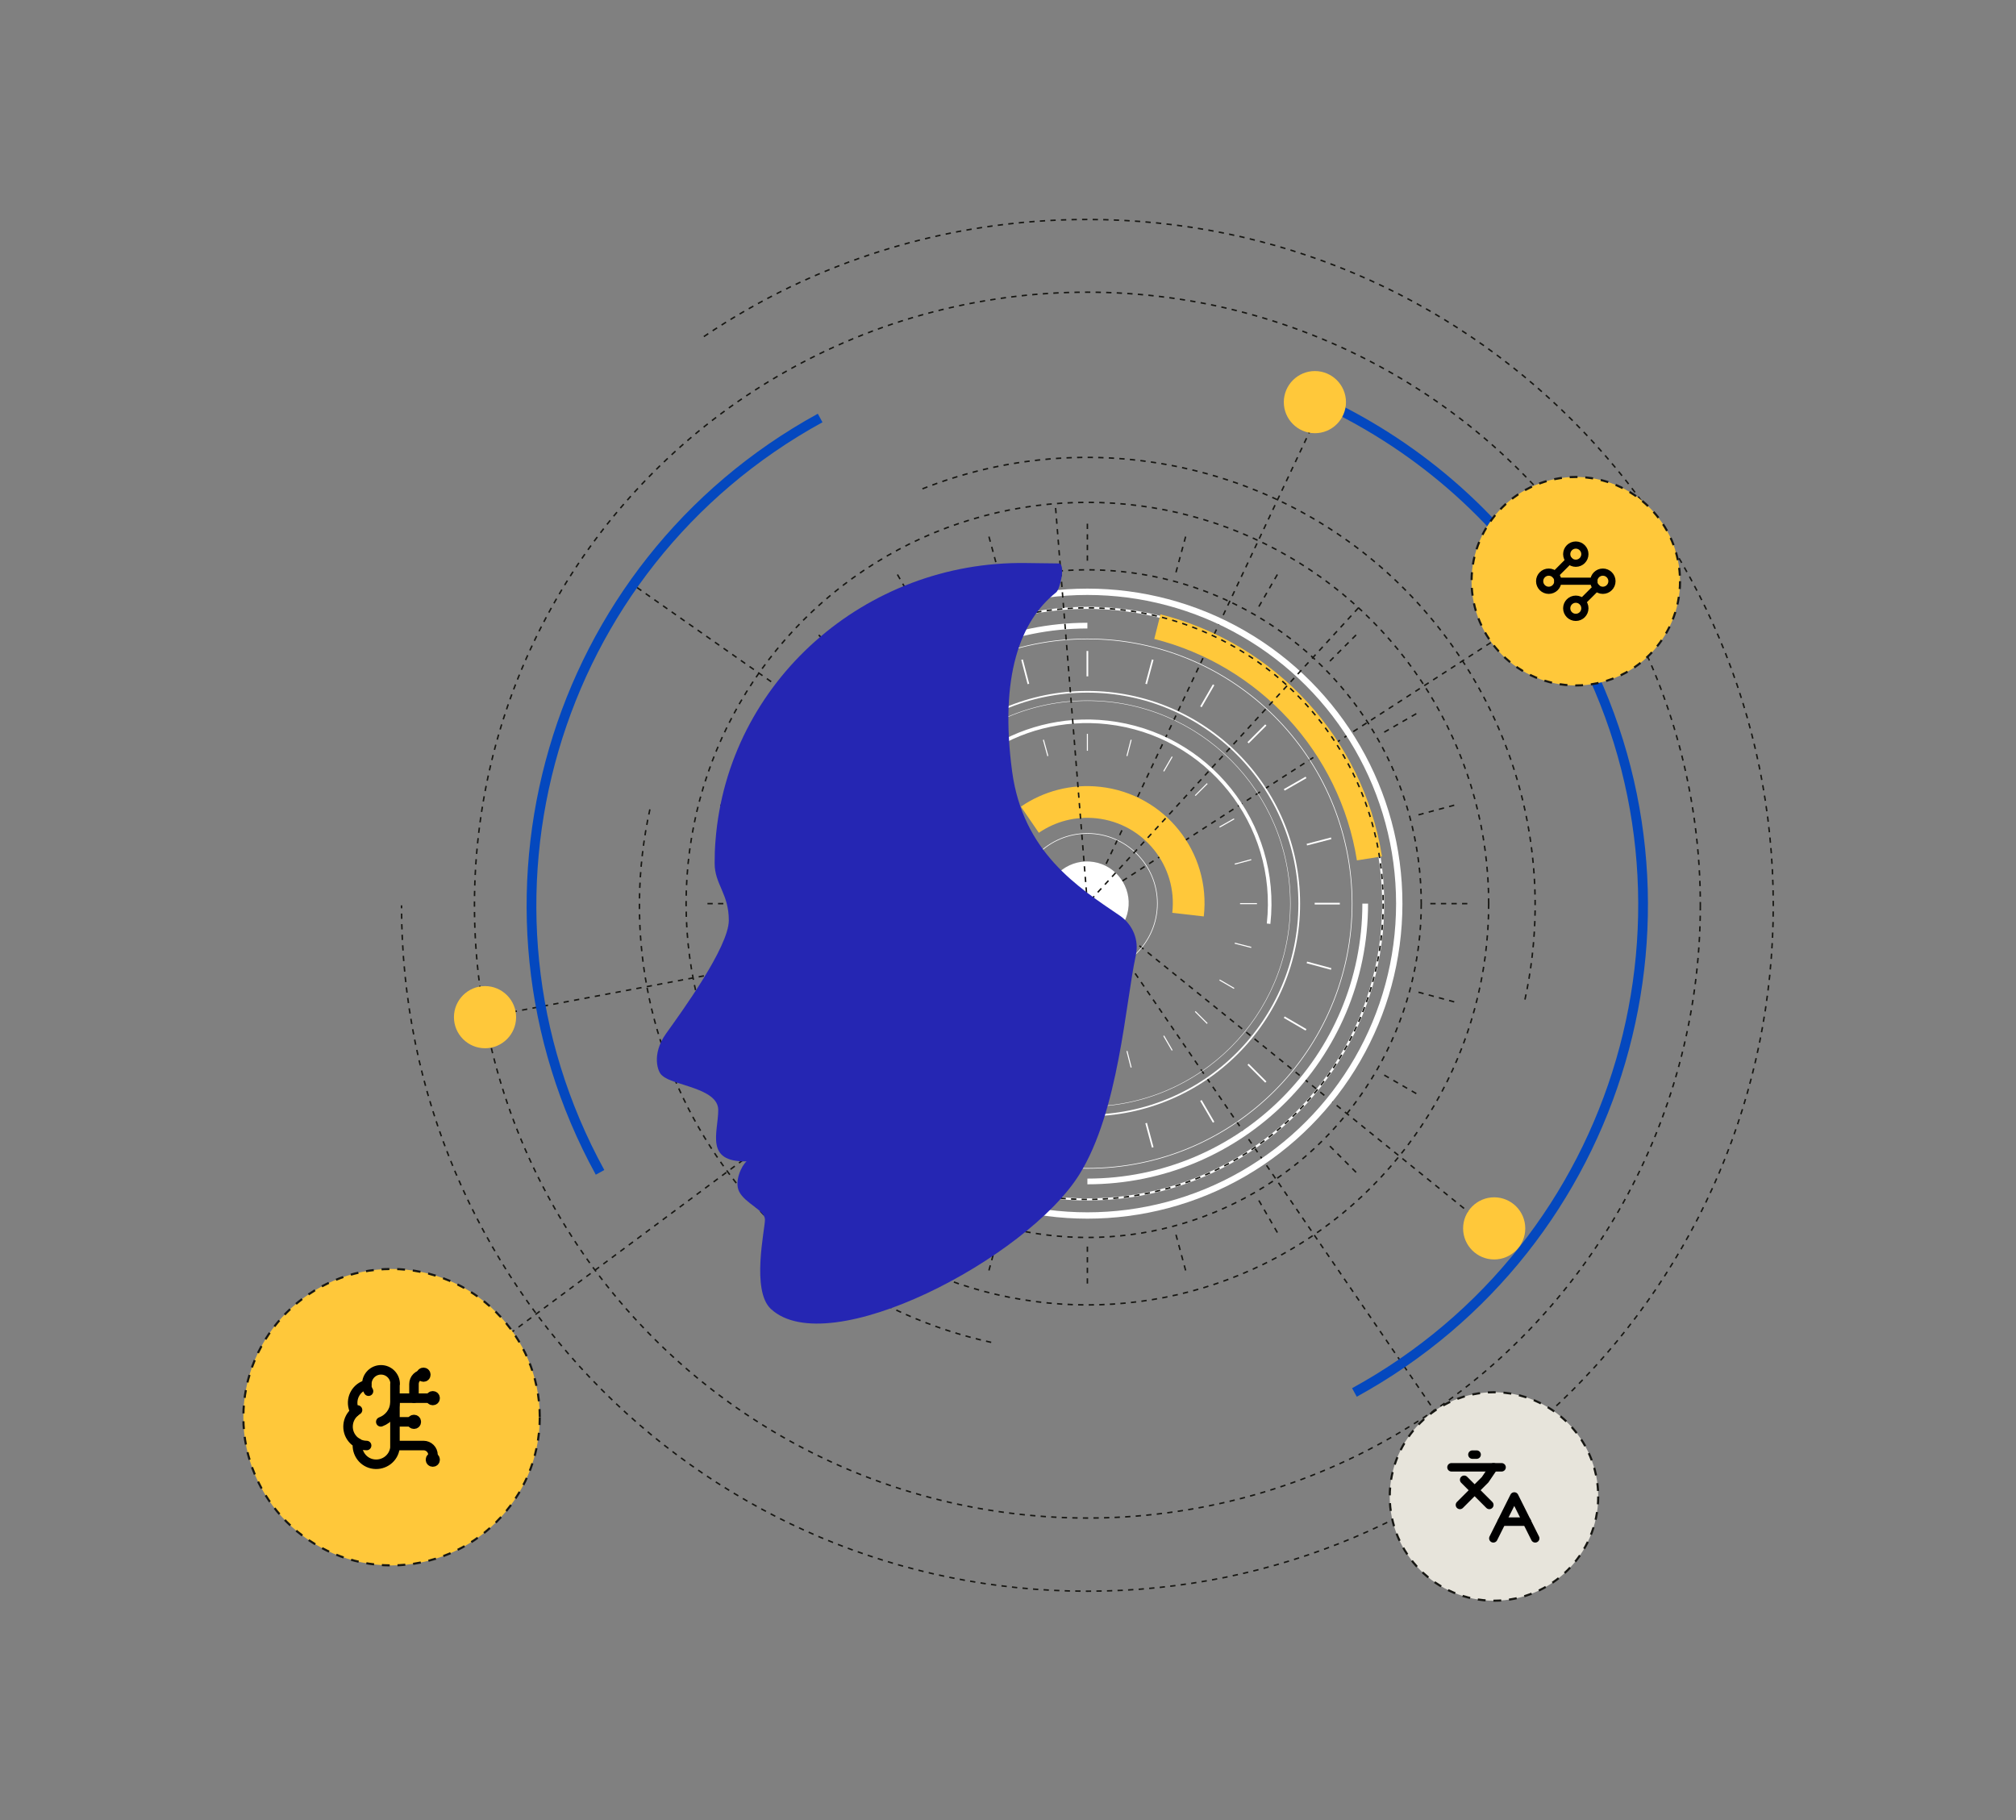 <?xml version="1.0" encoding="UTF-8"?>
<svg id="Layer_2" data-name="Layer 2" xmlns="http://www.w3.org/2000/svg" version="1.1" viewBox="0 0 953.5 861">
  <rect x="0" y="0" width="953.5" height="861" fill="#808080" stroke="none"/>
  <defs>
    <style>
      .cls-1 {
        stroke-width: 1px;
      }

      .cls-1, .cls-2, .cls-3, .cls-4, .cls-5, .cls-6, .cls-7, .cls-8, .cls-9, .cls-10, .cls-11, .cls-12, .cls-13, .cls-14, .cls-15, .cls-16 {
        fill: none;
      }

      .cls-1, .cls-2, .cls-3, .cls-6, .cls-7, .cls-10, .cls-12, .cls-14, .cls-15 {
        stroke: #fff;
      }

      .cls-1, .cls-2, .cls-4, .cls-5, .cls-6, .cls-7, .cls-8, .cls-10, .cls-12, .cls-14, .cls-15 {
        stroke-miterlimit: 10;
      }

      .cls-2 {
        stroke-width: 2.7px;
      }

      .cls-3 {
        stroke-miterlimit: 10;
        stroke-width: .3px;
      }

      .cls-4 {
        stroke-width: 12px;
      }

      .cls-4, .cls-5 {
        stroke: #ffc83a;
      }

      .cls-17, .cls-18 {
        stroke-dasharray: 0 0 0 0 0 0 3.7 3.7;
        stroke-width: 1px;
      }

      .cls-17, .cls-18, .cls-13 {
        stroke: #171713;
      }

      .cls-17, .cls-19 {
        fill: #ffc83a;
      }

      .cls-5 {
        stroke-width: 15px;
      }

      .cls-6 {
        stroke-width: .3px;
      }

      .cls-7 {
        stroke-width: 3px;
      }

      .cls-8 {
        stroke: #0448bf;
        stroke-width: 4.6px;
      }

      .cls-9 {
        stroke-width: 4px;
      }

      .cls-9, .cls-11, .cls-16 {
        stroke: #000;
        stroke-linecap: round;
        stroke-linejoin: round;
      }

      .cls-10 {
        stroke-width: .8px;
      }

      .cls-18 {
        fill: #e7e4db;
      }

      .cls-11 {
        stroke-width: 4.5px;
      }

      .cls-20 {
        fill: #2526b3;
        isolation: isolate;
        opacity: 1;
      }

      .cls-20, .cls-19, .cls-21 {
        stroke-width: 0px;
      }

      .cls-12 {
        stroke-width: 1.7px;
      }

      .cls-13 {
        stroke-dasharray: 0 0 0 0 0 0 2.5 2.5;
        stroke-width: .7px;
      }

      .cls-14 {
        stroke-width: .5px;
      }

      .cls-15 {
        stroke-width: .2px;
      }

      .cls-21 {
        fill: #fff;
      }

      .cls-16 {
        stroke-width: 3.4px;
      }
    </style>
  </defs>
  <g id="Layer_1-2" data-name="Layer 1-2">
    <g>
      <g>
        <g>
          <g>
            <g>
              <polyline class="cls-13" points="301.3 277.9 514.3 427.4 730.5 287.5"/>
              <polyline class="cls-13" points="189.1 669.5 514.3 427.4 229.2 481.1"/>
              <polyline class="cls-13" points="704.1 581 514.3 427.4 629.6 182.5"/>
              <line class="cls-13" x1="514.3" y1="427.4" x2="688.3" y2="681.6"/>
            </g>
            <g>
              <circle class="cls-13" cx="703.6" cy="581" r="3"/>
              <path class="cls-13" d="M711.3,581c0,4.3-3.5,7.7-7.7,7.7s-7.7-3.5-7.7-7.7,3.5-7.7,7.7-7.7,7.7,3.5,7.7,7.7Z"/>
            </g>
            <g>
              <circle class="cls-13" cx="688.3" cy="681.6" r="3"/>
              <path class="cls-13" d="M696,681.6c0,4.3-3.5,7.7-7.7,7.7s-7.7-3.5-7.7-7.7,3.5-7.7,7.7-7.7,7.7,3.5,7.7,7.7Z"/>
            </g>
            <g>
              <circle class="cls-13" cx="188.2" cy="670.3" r="3"/>
              <circle class="cls-13" cx="188.2" cy="670.3" r="7.7"/>
            </g>
            <g>
              <circle class="cls-13" cx="229.4" cy="481.1" r="3"/>
              <circle class="cls-13" cx="229.4" cy="481.1" r="7.7"/>
            </g>
          </g>
          <g>
            <g>
              <line class="cls-13" x1="514.3" y1="265.2" x2="514.3" y2="247.2"/>
              <line class="cls-13" x1="472.3" y1="270.7" x2="467.6" y2="253.3"/>
              <line class="cls-13" x1="433.2" y1="286.9" x2="424.2" y2="271.3"/>
              <line class="cls-13" x1="399.6" y1="312.7" x2="386.9" y2="300"/>
              <line class="cls-13" x1="373.8" y1="346.3" x2="358.2" y2="337.3"/>
              <line class="cls-13" x1="357.6" y1="385.4" x2="340.2" y2="380.7"/>
              <line class="cls-13" x1="352.1" y1="427.4" x2="334.1" y2="427.4"/>
              <line class="cls-13" x1="357.6" y1="469.3" x2="340.2" y2="474"/>
              <line class="cls-13" x1="373.8" y1="508.5" x2="358.2" y2="517.5"/>
              <line class="cls-13" x1="399.6" y1="542.1" x2="386.9" y2="554.8"/>
              <line class="cls-13" x1="433.2" y1="567.8" x2="424.2" y2="583.4"/>
              <line class="cls-13" x1="472.3" y1="584" x2="467.6" y2="601.4"/>
              <line class="cls-13" x1="514.3" y1="589.6" x2="514.3" y2="607.5"/>
              <line class="cls-13" x1="556.2" y1="584" x2="560.9" y2="601.4"/>
              <line class="cls-13" x1="595.4" y1="567.8" x2="604.4" y2="583.4"/>
              <line class="cls-13" x1="629" y1="542.1" x2="641.7" y2="554.8"/>
              <line class="cls-13" x1="654.7" y1="508.5" x2="670.3" y2="517.5"/>
              <line class="cls-13" x1="670.9" y1="469.3" x2="688.3" y2="474"/>
              <line class="cls-13" x1="676.5" y1="427.4" x2="694.4" y2="427.4"/>
              <line class="cls-13" x1="670.9" y1="385.4" x2="688.3" y2="380.7"/>
              <line class="cls-13" x1="654.7" y1="346.3" x2="670.3" y2="337.3"/>
              <line class="cls-13" x1="629" y1="312.7" x2="641.7" y2="300"/>
              <line class="cls-13" x1="595.4" y1="286.9" x2="604.4" y2="271.3"/>
              <line class="cls-13" x1="556.2" y1="270.7" x2="560.9" y2="253.3"/>
            </g>
            <g>
              <circle class="cls-13" cx="514.3" cy="427.4" r="189.8"/>
              <circle class="cls-13" cx="514.3" cy="427.4" r="157.9"/>
            </g>
          </g>
          <g>
            <circle class="cls-7" cx="514.3" cy="427.4" r="147.5"/>
            <circle class="cls-10" cx="514.3" cy="427.4" r="100.2"/>
            <circle class="cls-3" cx="514.3" cy="427.3" r="33.1"/>
            <circle class="cls-1" cx="514.3" cy="427.4" r="139.9"/>
            <circle class="cls-6" cx="514.3" cy="427.4" r="125.2"/>
            <path class="cls-4" d="M547.4,296.4c51.9,13.1,91.8,56.1,100.3,109.6"/>
            <circle class="cls-15" cx="514.3" cy="427.4" r="96"/>
            <circle class="cls-21" cx="514.3" cy="427.4" r="19.7" transform="translate(10 866.5) rotate(-80.8)"/>
            <g>
              <line class="cls-10" x1="514.3" y1="319.9" x2="514.3" y2="307.9"/>
              <line class="cls-10" x1="486.4" y1="323.5" x2="483.4" y2="312"/>
              <line class="cls-10" x1="460.5" y1="334.3" x2="454.6" y2="323.9"/>
              <line class="cls-10" x1="438.2" y1="351.3" x2="429.8" y2="342.9"/>
              <line class="cls-10" x1="421.2" y1="373.6" x2="410.9" y2="367.7"/>
              <line class="cls-10" x1="410.4" y1="399.5" x2="398.9" y2="396.5"/>
              <line class="cls-10" x1="406.8" y1="427.4" x2="394.9" y2="427.4"/>
              <line class="cls-10" x1="410.4" y1="455.2" x2="398.9" y2="458.3"/>
              <line class="cls-10" x1="421.2" y1="481.1" x2="410.9" y2="487.1"/>
              <line class="cls-10" x1="438.2" y1="503.4" x2="429.8" y2="511.8"/>
              <line class="cls-10" x1="460.5" y1="520.5" x2="454.6" y2="530.8"/>
              <line class="cls-10" x1="486.4" y1="531.2" x2="483.4" y2="542.7"/>
              <line class="cls-10" x1="514.3" y1="534.9" x2="514.3" y2="546.8"/>
              <line class="cls-10" x1="542.1" y1="531.2" x2="545.2" y2="542.7"/>
              <line class="cls-10" x1="568" y1="520.5" x2="574" y2="530.8"/>
              <line class="cls-10" x1="590.3" y1="503.4" x2="598.7" y2="511.8"/>
              <line class="cls-10" x1="607.4" y1="481.1" x2="617.7" y2="487.1"/>
              <line class="cls-10" x1="618.1" y1="455.2" x2="629.6" y2="458.3"/>
              <line class="cls-10" x1="621.8" y1="427.4" x2="633.7" y2="427.4"/>
              <line class="cls-10" x1="618.1" y1="399.5" x2="629.6" y2="396.5"/>
              <line class="cls-10" x1="607.4" y1="373.6" x2="617.7" y2="367.7"/>
              <line class="cls-10" x1="590.3" y1="351.3" x2="598.7" y2="342.9"/>
              <line class="cls-10" x1="568" y1="334.3" x2="574" y2="323.9"/>
              <line class="cls-10" x1="542.1" y1="323.5" x2="545.2" y2="312"/>
            </g>
            <g>
              <line class="cls-14" x1="514.3" y1="355.1" x2="514.3" y2="347.1"/>
              <line class="cls-14" x1="495.6" y1="357.6" x2="493.5" y2="349.9"/>
              <line class="cls-14" x1="478.2" y1="364.8" x2="474.2" y2="357.9"/>
              <line class="cls-14" x1="463.2" y1="376.3" x2="457.5" y2="370.6"/>
              <line class="cls-14" x1="451.7" y1="391.2" x2="444.8" y2="387.3"/>
              <line class="cls-14" x1="444.5" y1="408.7" x2="436.8" y2="406.6"/>
              <line class="cls-14" x1="442" y1="427.4" x2="434" y2="427.4"/>
              <line class="cls-14" x1="444.5" y1="446.1" x2="436.8" y2="448.1"/>
              <line class="cls-14" x1="451.7" y1="463.5" x2="444.8" y2="467.5"/>
              <line class="cls-14" x1="463.2" y1="478.4" x2="457.5" y2="484.1"/>
              <line class="cls-14" x1="478.2" y1="489.9" x2="474.2" y2="496.8"/>
              <line class="cls-14" x1="495.6" y1="497.1" x2="493.5" y2="504.9"/>
              <line class="cls-14" x1="514.3" y1="499.6" x2="514.3" y2="507.6"/>
              <line class="cls-14" x1="533" y1="497.1" x2="535" y2="504.9"/>
              <line class="cls-14" x1="550.4" y1="489.9" x2="554.4" y2="496.8"/>
              <line class="cls-14" x1="565.3" y1="478.4" x2="571" y2="484.1"/>
              <line class="cls-14" x1="576.8" y1="463.5" x2="583.7" y2="467.5"/>
              <line class="cls-14" x1="584" y1="446.1" x2="591.8" y2="448.1"/>
              <line class="cls-14" x1="586.5" y1="427.4" x2="594.5" y2="427.4"/>
              <line class="cls-14" x1="584" y1="408.7" x2="591.8" y2="406.6"/>
              <line class="cls-14" x1="576.8" y1="391.2" x2="583.7" y2="387.3"/>
              <line class="cls-14" x1="565.3" y1="376.3" x2="571" y2="370.6"/>
              <line class="cls-14" x1="550.4" y1="364.8" x2="554.4" y2="357.9"/>
              <line class="cls-14" x1="533" y1="357.6" x2="535" y2="349.9"/>
            </g>
            <g>
              <path class="cls-2" d="M414.7,513.1c-19.8-23-31.8-53-31.8-85.8,0-72.6,58.8-131.4,131.4-131.4"/>
              <path class="cls-2" d="M645.7,427.4c0,72.6-58.8,131.4-131.4,131.4"/>
            </g>
            <g>
              <path class="cls-12" d="M465.6,356.2c16.4-11.3,36.9-16.9,58.2-14.5,47.3,5.3,81.4,47.9,76.2,95.2"/>
              <path class="cls-12" d="M504.8,513c-47.3-5.3-81.4-47.9-76.2-95.2"/>
            </g>
            <g>
              <path class="cls-5" d="M487.1,387.7c9.2-6.3,20.5-9.4,32.4-8.1,26.4,2.9,45.4,26.7,42.4,53"/>
              <path class="cls-5" d="M509,475.1c-26.4-2.9-45.4-26.7-42.4-53"/>
            </g>
          </g>
          <g>
            <circle class="cls-13" cx="514.3" cy="427.4" r="139.9"/>
            <polyline class="cls-13" points="642.5 287.5 514.3 427.4 499.1 238.2"/>
          </g>
        </g>
        <circle class="cls-13" cx="514.3" cy="428.1" r="289.9"/>
        <path class="cls-13" d="M332.9,159.2c51.8-35,114.2-55.4,181.4-55.4,179.1,0,324.4,145.2,324.4,324.4s-145.2,324.4-324.4,324.4-324.4-145.2-324.4-324.4"/>
        <g>
          <path class="cls-8" d="M283.8,554.5c-69.8-127.3-23.2-287,104.1-356.8"/>
          <path class="cls-8" d="M634.7,194.5c45,23.2,83.8,59.5,110,107.3,69.8,127.3,23.2,287-104.1,356.8"/>
        </g>
        <g>
          <path class="cls-13" d="M468.8,634.9c-114.2-25.1-186.5-138-161.4-252.2"/>
          <path class="cls-13" d="M436.3,231.2c37.9-15,80.6-19.3,123.4-9.9,114.2,25.1,186.5,138,161.4,252.2"/>
        </g>
      </g>
      <path class="cls-20" d="M501.2,266.5l-16-.2c-75.7-1.1-141,55.9-146.8,131.4-.3,3.5-.4,7.1-.4,10.6,0,10,6.7,14.3,6.7,27s-22.7,43.8-29.7,53.6c-7,9.8-3.9,18.4-1.8,19.8,4.9,4.8,26.5,5.8,26.5,16.3s-6.6,24.7,13.4,24.3c-2.4,2-5.9,9.5-3.5,14.3,2.8,5.6,12.2,8.8,12.2,13.3s-6.6,33.5,2.8,42.2c27.2,25.3,121.1-23.9,145.9-63.6,18.7-30,21.8-81.2,26.7-103.6,1.6-7.2-1.4-14.5-7.4-18.7-20-13.6-45.9-30-51.1-68.3-6-45,3.8-71.2,20.8-84.7,1.8-1.4,4.4-12.4,1.7-13.6h0Z"/>
      <g>
        <circle class="cls-19" cx="730.5" cy="287.5" r="5.8"/>
        <path class="cls-19" d="M745.3,287.5c0,8.1-6.6,14.7-14.7,14.7s-14.7-6.6-14.7-14.7,6.6-14.7,14.7-14.7,14.7,6.6,14.7,14.7h0Z"/>
      </g>
      <g>
        <circle class="cls-19" cx="621.9" cy="190.2" r="5.8"/>
        <path class="cls-19" d="M636.6,190.2c0,8.1-6.6,14.7-14.7,14.7s-14.7-6.6-14.7-14.7,6.6-14.7,14.7-14.7,14.7,6.6,14.7,14.7Z"/>
      </g>
      <g>
        <circle class="cls-19" cx="706.6" cy="581" r="5.8"/>
        <path class="cls-19" d="M721.4,581c0,8.1-6.6,14.7-14.7,14.7s-14.7-6.6-14.7-14.7,6.6-14.7,14.7-14.7,14.7,6.6,14.7,14.7Z"/>
      </g>
      <g>
        <circle class="cls-19" cx="688.3" cy="681.6" r="5.8"/>
        <path class="cls-19" d="M703,681.6c0,8.1-6.6,14.7-14.7,14.7s-14.7-6.6-14.7-14.7,6.6-14.7,14.7-14.7,14.7,6.6,14.7,14.7Z"/>
      </g>
      <g>
        <circle class="cls-17" cx="185.2" cy="670.3" r="27.4"/>
        <path class="cls-17" d="M255.3,670.3c0,38.7-31.4,70.1-70.1,70.1s-70.1-31.4-70.1-70.1,31.4-70.1,70.1-70.1,70.1,31.4,70.1,70.1h0Z"/>
      </g>
      <g>
        <circle class="cls-19" cx="229.4" cy="481.1" r="5.8"/>
        <path class="cls-19" d="M244.1,481.1c0,8.1-6.6,14.7-14.7,14.7s-14.7-6.6-14.7-14.7,6.6-14.7,14.7-14.7,14.7,6.6,14.7,14.7Z"/>
      </g>
      <g>
        <circle class="cls-17" cx="745.3" cy="274.9" r="19.3"/>
        <path class="cls-17" d="M794.6,274.9c0,27.2-22.1,49.3-49.3,49.3s-49.3-22.1-49.3-49.3,22.1-49.3,49.3-49.3,49.3,22.1,49.3,49.3h0Z"/>
      </g>
      <g>
        <circle class="cls-18" cx="706.6" cy="707.8" r="19.3"/>
        <path class="cls-18" d="M755.9,707.8c0,27.2-22.1,49.3-49.3,49.3s-49.3-22.1-49.3-49.3,22.1-49.3,49.3-49.3,49.3,22.1,49.3,49.3h0Z"/>
      </g>
      <path class="cls-9" d="M692.5,699.9l11.9,11.9"/>
      <path class="cls-9" d="M690.5,711.8l11.9-11.9,4-5.9"/>
      <path class="cls-9" d="M686.5,694h23.7"/>
      <path class="cls-9" d="M696.4,688h2"/>
      <path class="cls-9" d="M726.1,727.6l-9.9-19.8-9.9,19.8"/>
      <path class="cls-9" d="M710.3,719.7h11.9"/>
      <g>
        <path class="cls-11" d="M186.9,654.6c0-3.7-3-6.7-6.7-6.7-3.7,0-6.7,3-6.7,6.7v.3c-4.8,1.2-7.7,6.1-6.4,10.9.2.7.4,1.4.8,2-3.8,3.1-4.4,8.8-1.3,12.6.7.9,1.6,1.6,2.5,2.1-.6,4.9,2.8,9.4,7.7,10,4.9.6,9.4-2.8,10-7.7,0-.4,0-.8,0-1.1v-29.1h0Z"/>
        <path class="cls-11" d="M180.1,672.5c3.8-1.4,6.5-4.9,6.7-8.9"/>
        <path class="cls-11" d="M173.4,654.9c0,1.1.3,2.1.9,3.1"/>
        <path class="cls-11" d="M167.8,667.8c.4-.3.8-.6,1.3-.9"/>
        <path class="cls-11" d="M173.4,683.7c-1.5,0-3.1-.4-4.4-1.2"/>
        <path class="cls-11" d="M186.9,672.5h8.9"/>
        <path class="cls-11" d="M186.9,683.7h13.4c2.5,0,4.5,2,4.5,4.5v2.2"/>
        <path class="cls-11" d="M186.9,661.3h17.9"/>
        <path class="cls-11" d="M195.8,661.3v-6.7c0-2.5,2-4.5,4.5-4.5"/>
        <circle class="cls-11" cx="195.8" cy="672.5" r="1.1"/>
        <circle class="cls-11" cx="200.3" cy="650.2" r="1.1"/>
        <circle class="cls-11" cx="204.7" cy="690.4" r="1.1"/>
        <circle class="cls-11" cx="204.7" cy="661.3" r="1.1"/>
      </g>
      <g>
        <circle class="cls-16" cx="745.3" cy="262.1" r="4.3"/>
        <path class="cls-16" d="M742.2,265.1l-6.7,6.7"/>
        <circle class="cls-16" cx="732.5" cy="274.9" r="4.3"/>
        <path class="cls-16" d="M736.8,274.9h17.1"/>
        <circle class="cls-16" cx="758.1" cy="274.9" r="4.3"/>
        <path class="cls-16" d="M748.4,284.6l6.7-6.7"/>
        <circle class="cls-16" cx="745.3" cy="287.7" r="4.3"/>
      </g>
    </g>
  </g>
</svg>